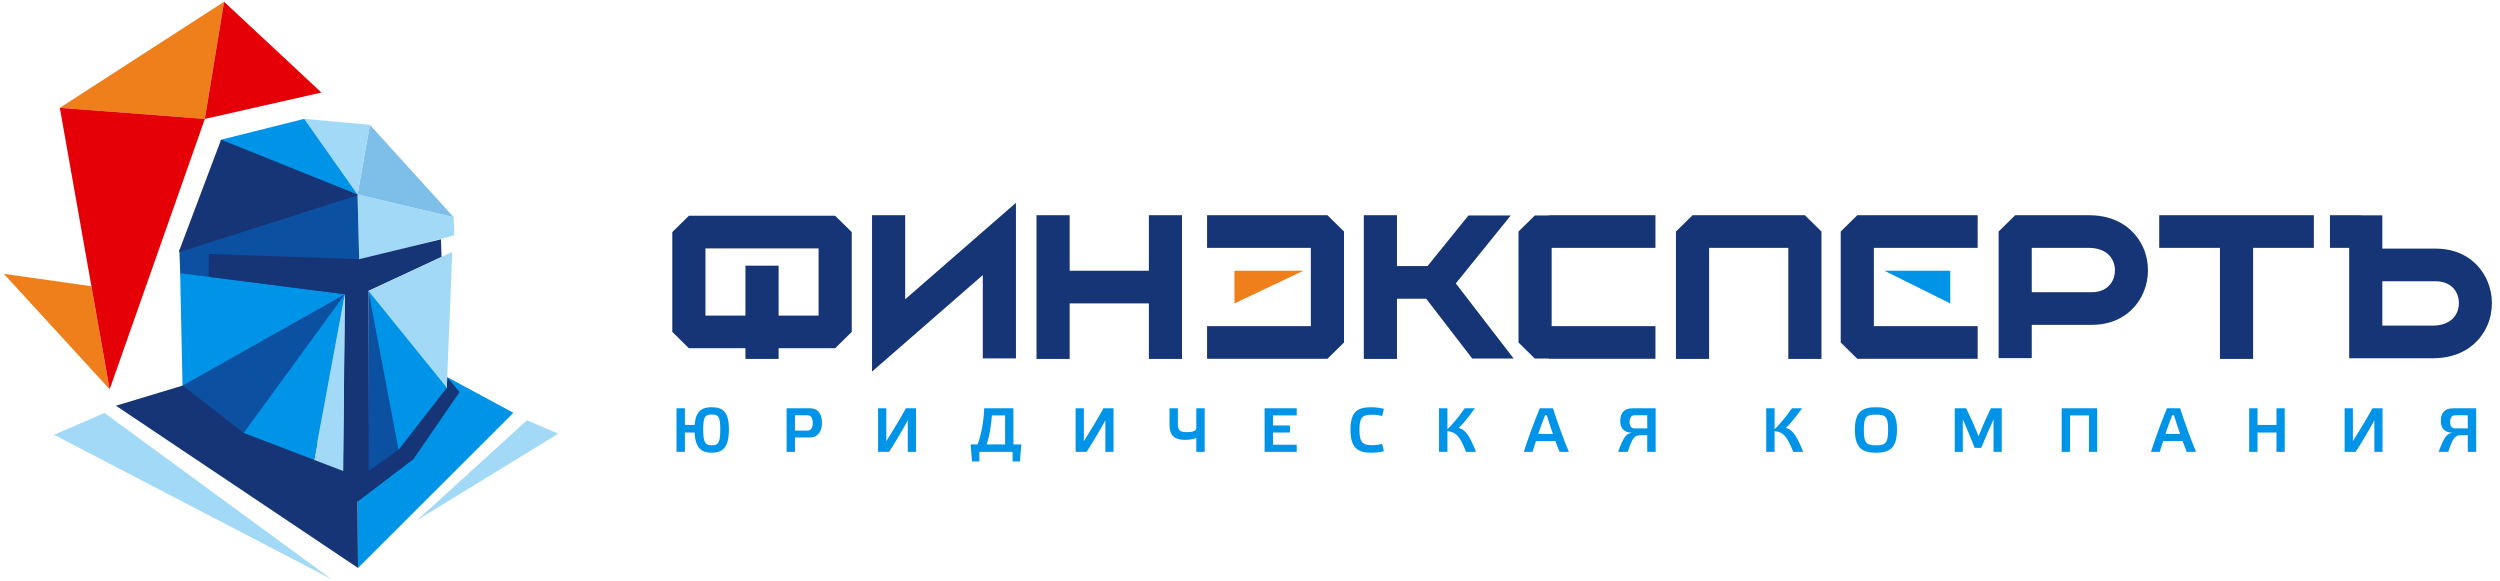 <svg width="370" height="86" viewBox="0 0 370 86" fill="none" xmlns="http://www.w3.org/2000/svg">
<path fill-rule="evenodd" clip-rule="evenodd" d="M245.005 53.103H229.225V53.065H227.153L224.738 50.687V34.266L227.151 31.889H229.225V31.85H245.005V36.683H229.646V48.271H245.005V53.103ZM133.969 31.853V44.292L150.361 30.014V53.042H145.453V40.715L129.06 54.995V31.853H133.969ZM158.311 31.853V40.073H170.032V31.853H174.939V53.124H170.032V44.904H158.311V53.124H153.402V31.853H158.311ZM248.041 53.124V34.269L250.495 31.853H267.124L269.578 34.269V53.124H264.669V36.684H252.948V53.124H248.041ZM292.694 53.103H274.88L272.425 50.687V34.266L274.88 31.85H292.694V36.683H277.333V48.271H292.694V53.103ZM295.794 53.004V34.266L298.247 31.85H309.166C313.36 31.85 316.029 33.984 317.223 36.709C317.673 37.737 317.898 38.863 317.9 39.996C317.901 41.108 317.681 42.226 317.239 43.26C316.082 45.969 313.496 48.08 309.572 48.08H300.7V53.004H295.794ZM300.7 36.683V43.249H309.572C311.23 43.249 312.288 42.434 312.734 41.391C312.918 40.956 313.012 40.478 313.012 39.996C313.01 39.535 312.914 39.061 312.718 38.616C312.243 37.532 311.079 36.683 309.166 36.683H300.7ZM333.46 31.853H342.45V36.684H333.46V53.124H328.552V36.684H319.562V31.853H333.46ZM352.586 31.869V36.794H360.477C364.401 36.794 366.986 38.905 368.144 41.615C368.585 42.648 368.806 43.765 368.804 44.878C368.803 46.01 368.577 47.136 368.126 48.165C366.934 50.889 364.263 53.025 360.069 53.025H347.679V36.684H344.832V31.853H349.458V31.869H352.586ZM352.586 41.626V48.191H360.069C361.982 48.191 363.148 47.342 363.623 46.257C363.818 45.811 363.915 45.339 363.916 44.878C363.916 44.395 363.823 43.916 363.638 43.483C363.192 42.439 362.133 41.626 360.477 41.626H352.586ZM101.955 31.933H123.604L126.059 34.348V49.122L123.604 51.538H115.234V53.124H110.325V51.538H101.955L99.5 49.122V34.348L101.955 31.933ZM121.15 36.764H104.408V46.706H110.325V39.321H115.234V46.706H121.15V36.764ZM178.645 48.271H194.005V36.683H178.645V31.85H196.46L198.914 34.266V50.687L196.46 53.103H178.645V48.271ZM206.751 31.853V39.382H211.273L217.331 31.889H223.591L215.461 41.946L224.023 53.065H217.892L211.078 44.213H206.751V53.124H201.844V31.853H206.751Z" fill="#163576"/>
<path fill-rule="evenodd" clip-rule="evenodd" d="M288.636 44.904L278.894 40.073H288.636V44.904Z" fill="#0094E9"/>
<path fill-rule="evenodd" clip-rule="evenodd" d="M182.702 40.073H192.902L182.702 44.904V40.073Z" fill="#EF7F1A"/>
<path fill-rule="evenodd" clip-rule="evenodd" d="M59.017 66.904L54.445 69.97L54.536 43.061L54.879 43.845L60.462 65.139L59.017 66.904Z" fill="#0B50A1"/>
<path fill-rule="evenodd" clip-rule="evenodd" d="M67.221 34.827L67.146 32.144L52.912 28.783L53.161 38.523L67.221 34.827Z" fill="#A2D9F7"/>
<path fill-rule="evenodd" clip-rule="evenodd" d="M52.912 28.783L49 27.22L26.545 36.969L26.677 40.684L50.971 43.645L53.161 38.523L52.912 28.783Z" fill="#0B50A1"/>
<path fill-rule="evenodd" clip-rule="evenodd" d="M27.984 57.848L50.388 44.421L51.036 43.549L26.661 40.434L27.013 57.065L27.984 57.848Z" fill="#0094E9"/>
<path fill-rule="evenodd" clip-rule="evenodd" d="M67.146 32.144L52.912 28.783L54.738 18.47L67.146 32.144Z" fill="#7EBFEA"/>
<path fill-rule="evenodd" clip-rule="evenodd" d="M52.912 28.783L54.738 18.47L45.023 17.589L52.912 28.783Z" fill="#A2D9F7"/>
<path fill-rule="evenodd" clip-rule="evenodd" d="M45.023 17.589L32.72 20.673L32.638 20.943L52.772 28.931L52.912 28.783L45.023 17.589Z" fill="#0094E9"/>
<path fill-rule="evenodd" clip-rule="evenodd" d="M75.98 61.096L52.986 84.055L52.91 72.923L60.7 67.489L66.82 57.949L66.189 55.811L75.98 61.096ZM58.982 66.572L54.558 69.693L58.982 66.572Z" fill="#0094E9"/>
<path fill-rule="evenodd" clip-rule="evenodd" d="M13.526 42.362L0.565 40.528L16.228 57.617L13.526 42.362Z" fill="#EF7F1A"/>
<path fill-rule="evenodd" clip-rule="evenodd" d="M30.318 17.599L33.16 0.258L8.853 15.957L30.318 17.599Z" fill="#EF7F1A"/>
<path fill-rule="evenodd" clip-rule="evenodd" d="M8.853 15.957L16.228 57.617L30.318 17.599L8.853 15.957Z" fill="#E50007"/>
<path fill-rule="evenodd" clip-rule="evenodd" d="M33.16 0.258L30.316 17.599L47.57 13.697L33.16 0.258Z" fill="#E50007"/>
<path fill-rule="evenodd" clip-rule="evenodd" d="M61.182 67.963L52.91 74.257L52.986 84.055L17.16 60.047L27.148 57.03L33.609 58.031L37.692 61.765L50.773 67.124L51.036 43.549L30.888 40.967L30.91 37.582L53.172 38.354L65.263 35.415L65.347 38.023L54.536 43.061L54.558 69.693L58.982 66.572L61.234 60.658L66.125 57.374L66.189 55.809L68.008 58.031L61.182 67.963Z" fill="#163576"/>
<path fill-rule="evenodd" clip-rule="evenodd" d="M15.462 61.119L7.991 64.345L49.031 85.695L15.462 61.119Z" fill="#A2D9F7"/>
<path fill-rule="evenodd" clip-rule="evenodd" d="M78.005 62.195L82.615 64.186L61.755 76.973L78.005 62.195Z" fill="#A2D9F7"/>
<path fill-rule="evenodd" clip-rule="evenodd" d="M66.94 37.28L66.125 57.374L63.901 58.792L54.971 44.395L54.536 43.061L66.94 37.28Z" fill="#A2D9F7"/>
<path fill-rule="evenodd" clip-rule="evenodd" d="M26.545 37.312L52.912 28.903V28.783L32.72 20.673L26.545 37.05V37.312Z" fill="#163576"/>
<path fill-rule="evenodd" clip-rule="evenodd" d="M27.013 57.065L51.036 43.549L50.721 44.476L40.585 65.767L36.071 64.064L27.013 57.065Z" fill="#0B50A1"/>
<path fill-rule="evenodd" clip-rule="evenodd" d="M66.125 57.374L54.536 43.061L58.983 66.572L66.125 57.374Z" fill="#0094E9"/>
<path fill-rule="evenodd" clip-rule="evenodd" d="M50.803 69.718L46.482 68.059L51.036 43.549L50.803 69.718Z" fill="#A2D9F7"/>
<path fill-rule="evenodd" clip-rule="evenodd" d="M105.34 60.269C103.875 60.269 102.954 60.833 102.812 62.888H101.366V60.425H100.125V66.875H101.366V64.015H102.803C102.898 66.301 103.819 67.005 105.34 67.005C106.976 67.005 107.878 66.209 107.878 63.563C107.878 60.954 106.976 60.269 105.34 60.269ZM105.34 65.904C104.392 65.904 104.073 65.505 104.073 63.563C104.073 61.61 104.392 61.351 105.34 61.351C106.319 61.351 106.6 61.61 106.6 63.563C106.6 65.505 106.319 65.904 105.34 65.904ZM117.657 63.729V61.462H119.508C120.017 61.462 120.288 61.842 120.288 62.628C120.288 63.358 119.998 63.729 119.48 63.729H117.657ZM117.657 66.875V64.747H119.856C121.115 64.747 121.651 63.748 121.651 62.638C121.651 61.379 121.209 60.425 119.828 60.425H116.417V66.875H117.657ZM135.565 60.425H134.07C133.187 62.036 132.192 63.682 131.175 65.293V60.425H129.954V66.875H131.58C132.539 65.404 133.487 63.785 134.353 62.211V66.875H135.565V60.425ZM149.987 60.425H145.664C145.578 62.47 145.24 64.239 144.686 65.774H143.652L143.859 68.301H144.949V66.875H149.864V68.301H150.954L151.152 65.774H149.987V60.425ZM148.756 65.774H146.029C146.48 64.405 146.698 62.905 146.801 61.481H148.756V65.774ZM164.802 60.425H163.308C162.425 62.036 161.428 63.682 160.413 65.293V60.425H159.192V66.875H160.818C161.776 65.404 162.725 63.785 163.591 62.211V66.875H164.802V60.425ZM177.052 63.368C177.052 63.757 176.527 63.961 175.699 63.961C174.694 63.961 174.327 63.757 174.327 62.749V60.425H173.087V62.832C173.087 64.71 174.073 65.099 175.455 65.099C176.131 65.099 176.771 64.96 177.052 64.803V66.875H178.294V60.425H177.052V63.368ZM187.161 60.425V66.875H191.916V65.82H188.401V64.015H190.91V62.971H188.401V61.481H191.916V60.425H187.161ZM199.871 63.59C199.871 66.218 200.867 67.005 202.944 67.005C203.546 67.005 204.316 66.913 204.824 66.773L204.551 65.682C204.213 65.802 203.603 65.885 203.16 65.885C201.733 65.885 201.197 65.581 201.197 63.599C201.197 61.62 201.733 61.379 203.16 61.379C203.603 61.379 204.213 61.462 204.551 61.582L204.824 60.51C204.316 60.37 203.546 60.269 202.944 60.269C200.867 60.269 199.871 60.954 199.871 63.59ZM218.448 66.875C217.328 63.998 216.671 63.581 215.891 63.323C216.22 63.054 217.084 62.092 218.287 60.425H216.783C215.824 61.814 214.773 63.007 214.217 63.535V60.425H212.977V66.875H214.217V63.812C215.373 63.914 216.031 64.414 216.971 66.875H218.448ZM230.82 66.875H232.192C231.458 65.154 230.5 62.498 229.832 60.425H227.887C227.088 62.35 226.13 64.95 225.519 66.875H226.816C226.966 66.386 227.136 65.838 227.323 65.265H230.189C230.405 65.857 230.631 66.412 230.82 66.875ZM228.92 61.462C229.175 62.295 229.494 63.266 229.832 64.22H227.652C227.991 63.248 228.338 62.295 228.668 61.462H228.92ZM243.793 63.406H241.942C241.462 63.406 241.181 63.091 241.181 62.461C241.181 61.785 241.453 61.462 241.913 61.462H243.793V63.406ZM241.519 64.053C240.748 64.173 240.325 64.525 239.481 66.875H240.908C241.566 64.738 241.999 64.414 242.75 64.414H243.793V66.875H245.034V60.425H241.623C240.241 60.425 239.8 61.268 239.8 62.305C239.8 63.229 240.213 64.007 241.519 64.053ZM266.87 66.875C265.751 63.998 265.093 63.581 264.313 63.323C264.642 63.054 265.506 62.092 266.71 60.425H265.206C264.247 61.814 263.195 63.007 262.64 63.535V60.425H261.399V66.875H262.64V63.812C263.796 63.914 264.455 64.414 265.393 66.875H266.87ZM277.645 60.269C275.567 60.269 274.524 60.971 274.524 63.59C274.524 66.256 275.558 67.005 277.645 67.005C279.722 67.005 280.755 66.256 280.755 63.59C280.755 60.971 279.722 60.269 277.645 60.269ZM277.645 65.904C276.206 65.904 275.849 65.552 275.849 63.609C275.849 61.656 276.206 61.37 277.645 61.37C279.082 61.37 279.439 61.656 279.439 63.609C279.439 65.552 279.082 65.904 277.645 65.904ZM292.837 64.553C292.29 63.212 291.614 61.684 290.995 60.425H289.302V66.875H290.496V62.073C291.069 63.313 291.746 65.016 292.254 66.282H293.221C293.748 65.016 294.452 63.358 295.044 62.073V66.875H296.257V60.425H294.65C294.039 61.665 293.353 63.202 292.837 64.553ZM306.365 61.481H309.164V66.875H310.387V60.425H305.125V66.875H306.365V61.481ZM323.642 66.875H325.014C324.282 65.154 323.323 62.498 322.656 60.425H320.711C319.912 62.35 318.953 64.95 318.343 66.875H319.639C319.79 66.386 319.958 65.838 320.147 65.265H323.013C323.229 65.857 323.455 66.412 323.642 66.875ZM321.744 61.462C321.998 62.295 322.318 63.266 322.656 64.22H320.476C320.814 63.248 321.162 62.295 321.49 61.462H321.744ZM334.116 64.015H336.918V66.875H338.139V60.425H336.918V62.888H334.116V60.425H332.876V66.875H334.116V64.015ZM352.616 60.425H351.122C350.239 62.036 349.243 63.682 348.227 65.293V60.425H347.006V66.875H348.632C349.59 65.404 350.539 63.785 351.405 62.211V66.875H352.616V60.425ZM365.233 63.406H363.381C362.903 63.406 362.621 63.091 362.621 62.461C362.621 61.785 362.894 61.462 363.354 61.462H365.233V63.406ZM362.959 64.053C362.189 64.173 361.766 64.525 360.92 66.875H362.349C363.007 64.738 363.438 64.414 364.191 64.414H365.233V66.875H366.475V60.425H363.062C361.681 60.425 361.239 61.268 361.239 62.305C361.239 63.229 361.654 64.007 362.959 64.053Z" fill="#0094E9"/>
<path fill-rule="evenodd" clip-rule="evenodd" d="M46.482 68.06L51.036 43.549L36.071 64.064L46.482 68.06Z" fill="#0094E9"/>
</svg>
